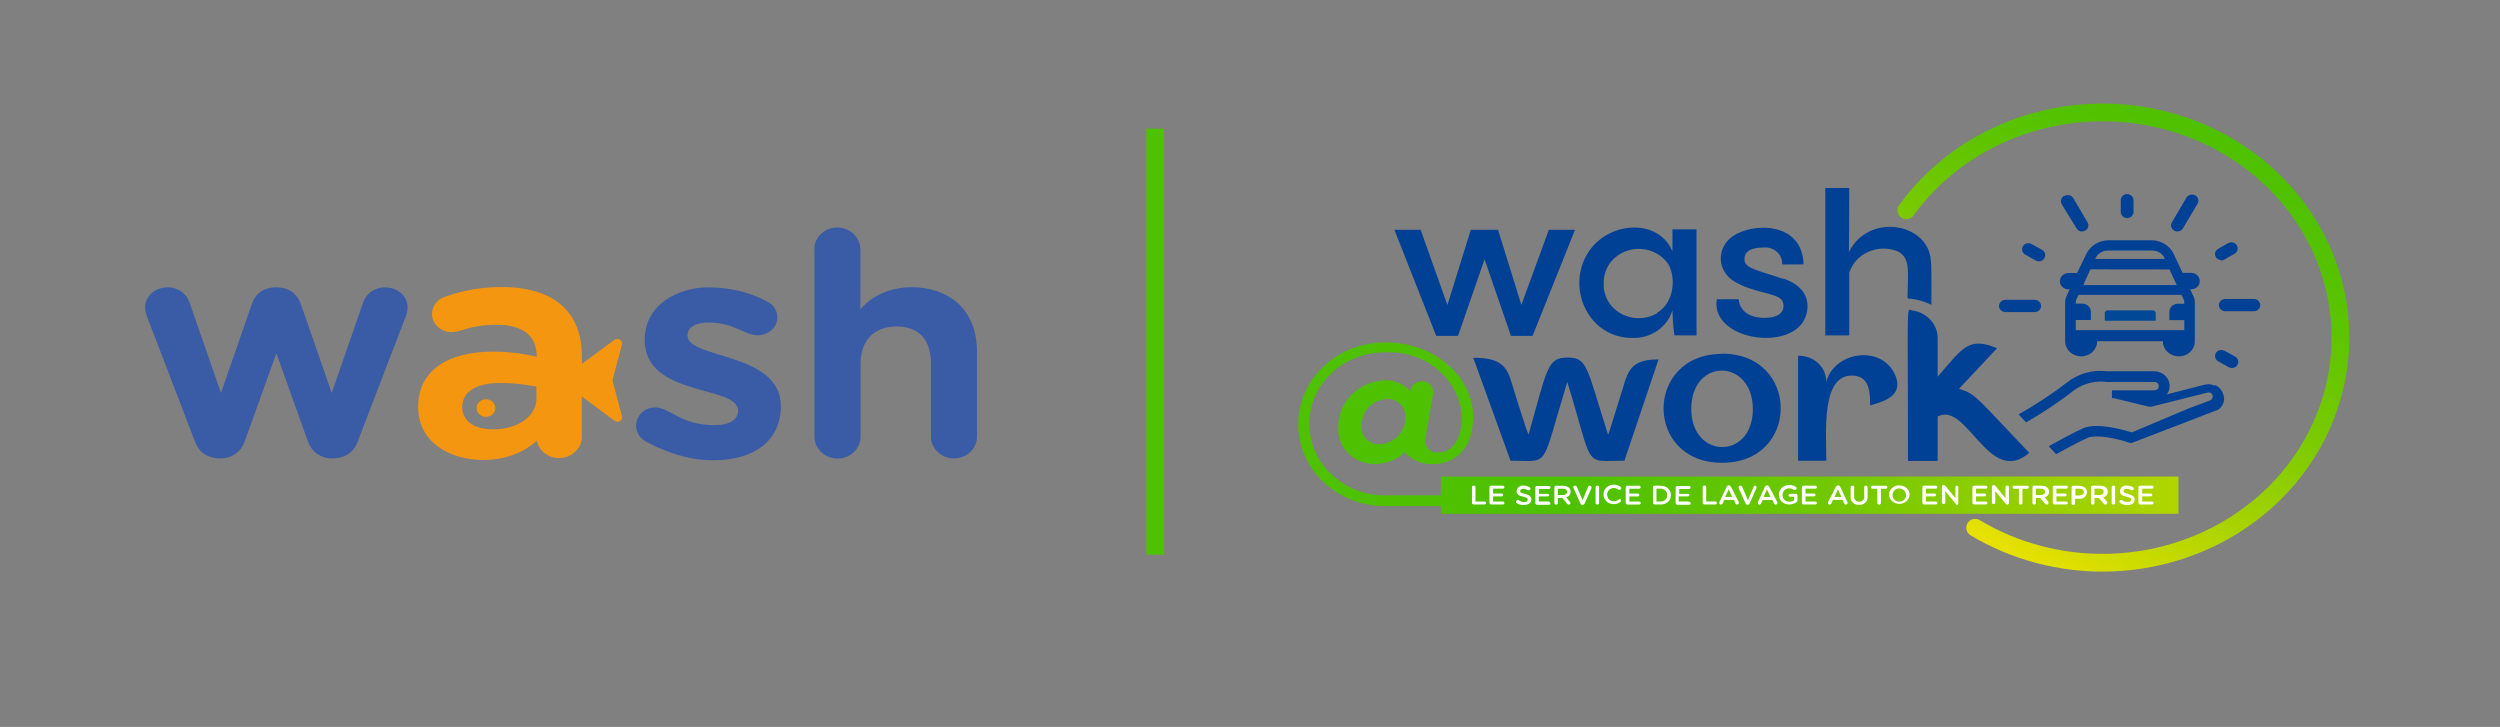 <svg width="141" height="41" viewBox="0 0 141 41" fill="none" xmlns="http://www.w3.org/2000/svg">
<rect x="0" y="0" width="141" height="41" fill="#808080" stroke="none"/>
<g clip-path="url(#clip0_825_3740)">
<path d="M30.264 22.428C30.264 23.463 29.233 24.214 27.811 24.214C26.532 24.214 26.069 23.58 26.069 22.975C26.069 21.91 27.172 21.598 28.213 21.598C29.254 21.598 30.254 21.803 30.254 21.803V22.418H30.264V22.428ZM32.811 24.634V22.36L34.666 23.736C34.666 23.736 34.77 23.785 34.821 23.785C34.873 23.785 34.924 23.785 34.965 23.746C35.058 23.687 35.099 23.59 35.079 23.482L34.543 21.452L35.079 19.421C35.099 19.323 35.058 19.216 34.965 19.157C34.873 19.099 34.759 19.108 34.666 19.157L32.821 20.524V20.124C32.821 16.502 29.677 16.189 28.326 16.189C27.151 16.189 26.182 16.355 25.099 16.736C24.677 16.883 24.367 17.244 24.367 17.703C24.367 18.269 24.852 18.728 25.45 18.728C26.089 18.728 26.45 18.318 28.027 18.318C29.058 18.318 30.264 18.63 30.275 20.124C30.275 20.124 29.172 19.831 27.821 19.831C25.295 19.831 23.584 20.866 23.584 22.945C23.584 25.025 25.481 25.942 27.244 25.942C28.44 25.942 29.481 25.572 30.275 24.859C30.388 25.415 30.914 25.835 31.532 25.835C32.244 25.835 32.821 25.288 32.821 24.615L32.811 24.634Z" fill="#F49610"/>
<path d="M27.409 23.511C27.699 23.511 27.934 23.288 27.934 23.014C27.934 22.738 27.699 22.516 27.409 22.516C27.118 22.516 26.883 22.738 26.883 23.014C26.883 23.288 27.118 23.511 27.409 23.511Z" fill="#F49610"/>
<path d="M15.586 19.927L17.379 24.925C17.575 25.472 18.08 25.853 18.709 25.853C19.524 25.853 19.957 25.472 20.163 24.935L22.895 17.818C22.946 17.691 22.988 17.457 22.988 17.349C22.988 16.685 22.41 16.207 21.709 16.207C21.091 16.207 20.647 16.588 20.483 17.056L18.709 22.162L16.977 17.174C16.792 16.617 16.349 16.207 15.586 16.207C14.823 16.207 14.379 16.607 14.194 17.174L12.462 22.162L10.689 17.056C10.534 16.588 10.081 16.207 9.462 16.207C8.751 16.207 8.184 16.685 8.184 17.349C8.184 17.457 8.225 17.691 8.276 17.818L11.008 24.935C11.214 25.472 11.648 25.853 12.462 25.853C13.091 25.853 13.606 25.462 13.792 24.925L15.586 19.927Z" fill="#3A5BA6"/>
<path d="M36.421 24.896C37.164 25.306 38.586 25.96 40.215 25.96C42.617 25.96 44.04 24.798 44.04 22.904C44.04 19.839 38.772 20.268 38.772 18.921C38.772 18.501 39.184 18.189 39.957 18.189C41.401 18.189 42.009 18.911 42.731 18.911C43.328 18.911 43.844 18.462 43.844 17.916C43.844 17.535 43.658 17.213 43.308 17.027C42.689 16.685 41.535 16.207 39.957 16.207C38.246 16.207 36.359 17.164 36.359 19.175C36.359 22.416 41.627 21.703 41.627 23.158C41.627 23.666 41.184 23.978 40.277 23.978C38.39 23.978 37.762 22.982 36.978 22.982C36.122 22.982 35.875 23.666 35.875 23.998C35.875 24.359 36.071 24.71 36.421 24.896Z" fill="#3A5BA6"/>
<path d="M45.926 14.06C45.926 13.377 46.513 12.83 47.225 12.83C47.936 12.83 48.524 13.387 48.524 14.06V17.458C48.524 17.458 49.421 16.198 51.421 16.198C53.421 16.198 55.101 17.37 55.101 19.83V24.623C55.101 25.307 54.524 25.854 53.802 25.854C53.08 25.854 52.503 25.297 52.503 24.623V20.465C52.503 19.273 51.915 18.414 50.575 18.414C49.235 18.414 48.534 19.273 48.534 20.504V24.633C48.534 25.317 47.946 25.863 47.235 25.863C46.524 25.863 45.936 25.307 45.936 24.633V14.06H45.926Z" fill="#3A5BA6"/>
</g>
<path d="M94.438 18.917H95.684V12.936H94.326V14.184C93.542 12.256 90.597 12.462 89.503 14.352C88.349 16.341 89.628 19.061 92.053 19.061C92.563 19.08 93.064 18.936 93.477 18.652C93.89 18.368 94.189 17.96 94.326 17.495C94.334 17.971 94.372 18.446 94.438 18.917ZM93.457 17.67C93.148 17.848 92.794 17.944 92.433 17.945C92.071 17.946 91.716 17.854 91.407 17.678C91.097 17.501 90.844 17.248 90.676 16.946C90.507 16.643 90.43 16.302 90.452 15.961C90.439 15.551 90.57 15.148 90.823 14.815C91.077 14.481 91.439 14.236 91.854 14.117C92.269 13.998 92.714 14.011 93.12 14.155C93.527 14.299 93.872 14.565 94.102 14.913C94.531 15.687 94.425 17.071 93.457 17.645V17.67ZM91.631 21.568C90.643 24.724 90.728 24.499 90.689 24.499C89.47 20.67 89.549 20.165 88.395 20.165C87.242 20.165 87.249 20.863 86.214 24.499C86.142 24.499 85.193 21.381 85.193 21.381C84.909 20.495 84.376 20.177 83.091 20.177L85.193 25.984C87.453 25.984 86.867 26.551 88.395 21.537C89.918 26.514 89.259 25.984 91.618 25.984L93.542 20.271C92.277 20.271 91.928 20.657 91.631 21.543V21.568ZM85.2 18.892C85.2 18.961 85.041 18.942 86.438 18.942L88.831 12.961H87.354L85.806 17.196L84.488 12.961H82.952L81.634 17.202L80.125 12.961H78.643L81.002 18.942H82.234L83.73 14.626L85.2 18.892ZM100.593 15.736C99.15 15.238 98.386 15.15 98.386 14.626C98.386 14.102 98.893 13.965 99.42 13.965C99.555 13.947 99.693 13.955 99.824 13.991C99.955 14.027 100.076 14.089 100.18 14.173C100.284 14.257 100.367 14.361 100.425 14.478C100.482 14.595 100.513 14.722 100.514 14.851C100.514 14.938 100.349 14.913 101.72 14.913C101.667 12.475 98.808 12.543 97.713 13.335C97.499 13.484 97.327 13.681 97.212 13.908C97.097 14.134 97.042 14.384 97.053 14.636C97.064 14.887 97.141 15.132 97.275 15.349C97.41 15.566 97.599 15.748 97.826 15.88C98.873 16.504 100.073 16.504 100.462 16.884C100.659 17.09 100.811 17.926 99.519 17.926C98.616 17.926 98.155 17.508 98.063 16.94C98.063 16.847 98.234 16.878 96.824 16.878C96.488 19.055 100.527 19.791 101.654 18.212C102.03 17.676 102.34 16.317 100.593 15.711V15.736ZM107.611 16.84C108.073 16.868 108.522 16.989 108.929 17.196C108.929 15.15 108.976 14.608 108.758 14.078C108.099 12.499 105.312 12.206 104.297 14.177C104.251 14.258 104.297 14.801 104.297 10.604H102.946V18.917H104.297V15.381C104.379 15.124 104.517 14.886 104.703 14.684C104.888 14.48 105.116 14.317 105.373 14.203C105.63 14.088 105.909 14.027 106.192 14.021C106.476 14.016 106.757 14.067 107.018 14.171C107.625 14.464 107.611 15.063 107.611 15.711C107.579 16.959 107.565 16.816 107.611 16.816V16.84ZM97.127 19.959C92.738 19.959 92.712 26.102 97.127 26.102C101.542 26.102 101.529 19.946 97.127 19.946V19.959ZM95.387 23.077C95.387 20.146 98.86 20.208 98.86 23.077C98.86 25.946 95.387 25.909 95.387 23.065V23.077ZM110.821 22.048C110.713 21.999 110.6 21.959 110.485 21.93C110.485 21.93 112.64 19.634 112.633 19.641C110.992 18.942 110.656 19.691 109.285 21.244C109.285 21.244 109.285 19.067 109.285 19.073C109.286 18.698 109.144 18.334 108.887 18.049C108.63 17.763 108.273 17.573 107.882 17.514C107.493 17.445 107.611 16.61 107.611 25.996H109.285V23.489C110.953 22.616 112.165 27.493 114.452 25.541C111.664 22.622 111.506 22.341 110.821 22.036V22.048ZM103.005 21.549C103.009 21.351 102.97 21.155 102.891 20.971C102.812 20.788 102.694 20.622 102.545 20.483C102.395 20.344 102.218 20.235 102.023 20.163C101.828 20.092 101.62 20.058 101.41 20.065V25.984H103.005C103.005 24.337 102.715 21.181 104.442 21.181C105.463 21.181 105.476 22.16 105.476 22.872C106.023 22.684 107.374 22.429 106.92 21.231C106.214 19.398 103.447 19.797 103.005 21.537V21.549Z" fill="#004196"/>
<path d="M81.266 26.875V27.936H78.314C77.741 27.962 77.169 27.878 76.631 27.69C76.093 27.502 75.6 27.212 75.183 26.84C74.766 26.467 74.433 26.019 74.203 25.522C73.973 25.024 73.852 24.488 73.846 23.945C73.84 23.403 73.95 22.864 74.169 22.363C74.388 21.861 74.712 21.407 75.121 21.026C75.531 20.646 76.017 20.347 76.55 20.149C77.084 19.951 77.655 19.856 78.228 19.871C79.291 19.835 80.328 20.193 81.116 20.868C81.905 21.544 82.385 22.484 82.453 23.489C82.453 24.736 81.925 25.516 81.135 25.516C81.04 25.528 80.945 25.521 80.854 25.496C80.763 25.47 80.679 25.426 80.608 25.367C80.536 25.308 80.479 25.235 80.441 25.153C80.402 25.071 80.382 24.982 80.383 24.892C80.391 24.747 80.409 24.604 80.436 24.462L80.825 22.241C80.843 22.149 80.841 22.053 80.817 21.962C80.793 21.87 80.748 21.785 80.686 21.711C80.626 21.646 80.552 21.594 80.469 21.557C80.387 21.521 80.297 21.501 80.205 21.499C80.04 21.498 79.881 21.556 79.759 21.661C79.637 21.767 79.561 21.911 79.546 22.067C79.367 21.861 79.139 21.698 78.882 21.59C78.625 21.482 78.345 21.432 78.064 21.443C77.349 21.485 76.68 21.788 76.198 22.289C75.716 22.789 75.459 23.448 75.48 24.125C75.465 24.39 75.507 24.656 75.605 24.906C75.703 25.155 75.854 25.383 76.049 25.575C76.243 25.766 76.478 25.918 76.737 26.021C76.996 26.123 77.275 26.174 77.556 26.171C77.869 26.171 78.179 26.112 78.468 25.997C78.756 25.883 79.018 25.715 79.237 25.503C79.431 25.732 79.681 25.912 79.966 26.029C80.251 26.145 80.562 26.194 80.871 26.171C81.892 26.171 83.085 25.472 83.085 23.501C83.085 21.231 80.864 19.316 78.228 19.316C77.574 19.299 76.922 19.408 76.312 19.635C75.703 19.862 75.148 20.202 74.68 20.637C74.213 21.071 73.843 21.59 73.592 22.163C73.341 22.736 73.215 23.35 73.221 23.97C73.227 24.59 73.364 25.203 73.626 25.771C73.887 26.34 74.267 26.852 74.742 27.279C75.217 27.706 75.779 28.037 76.392 28.254C77.006 28.471 77.66 28.568 78.314 28.541H81.266V28.977H122.868V26.875H81.266ZM77.853 25.06C77.71 25.069 77.567 25.048 77.433 25C77.3 24.951 77.179 24.875 77.079 24.778C76.98 24.681 76.903 24.564 76.856 24.436C76.809 24.308 76.791 24.172 76.805 24.038C76.779 23.657 76.913 23.282 77.177 22.994C77.441 22.706 77.814 22.527 78.215 22.497C78.357 22.493 78.497 22.517 78.629 22.568C78.76 22.619 78.878 22.694 78.977 22.79C79.075 22.887 79.151 23.001 79.201 23.127C79.25 23.252 79.271 23.386 79.263 23.52C79.28 23.898 79.144 24.269 78.881 24.555C78.619 24.842 78.251 25.022 77.853 25.06Z" fill="url(#paint0_linear_825_3740)"/>
<path d="M83.725 28.285H83.217V27.474C83.217 27.462 83.215 27.45 83.21 27.439C83.205 27.428 83.197 27.418 83.188 27.41C83.179 27.402 83.168 27.396 83.156 27.392C83.144 27.388 83.131 27.386 83.118 27.387C83.093 27.387 83.069 27.396 83.051 27.412C83.032 27.428 83.021 27.451 83.019 27.474V28.36C83.019 28.372 83.022 28.384 83.027 28.396C83.032 28.407 83.039 28.417 83.049 28.426C83.058 28.435 83.069 28.442 83.081 28.446C83.093 28.451 83.105 28.453 83.118 28.453H83.725C83.749 28.453 83.773 28.444 83.79 28.428C83.807 28.412 83.817 28.389 83.817 28.366C83.817 28.355 83.814 28.344 83.81 28.334C83.805 28.323 83.798 28.314 83.79 28.306C83.781 28.299 83.771 28.293 83.76 28.289C83.748 28.286 83.736 28.284 83.725 28.285Z" fill="white"/>
<path d="M84.77 28.285H84.21V27.998H84.692C84.714 27.998 84.736 27.989 84.752 27.974C84.768 27.959 84.777 27.938 84.777 27.917C84.777 27.906 84.775 27.895 84.771 27.886C84.766 27.876 84.76 27.867 84.752 27.859C84.744 27.852 84.735 27.846 84.724 27.842C84.714 27.838 84.703 27.836 84.692 27.836H84.21V27.561H84.764C84.776 27.561 84.787 27.559 84.798 27.555C84.809 27.55 84.819 27.544 84.827 27.535C84.835 27.527 84.841 27.517 84.845 27.507C84.849 27.496 84.85 27.485 84.85 27.474C84.85 27.452 84.841 27.432 84.825 27.417C84.808 27.401 84.787 27.393 84.764 27.393H84.105C84.092 27.392 84.078 27.394 84.066 27.398C84.054 27.402 84.042 27.409 84.033 27.418C84.023 27.427 84.016 27.438 84.012 27.45C84.007 27.461 84.005 27.474 84.006 27.486V28.36C84.006 28.384 84.016 28.408 84.035 28.426C84.054 28.443 84.079 28.453 84.105 28.453H84.764C84.787 28.453 84.808 28.445 84.825 28.429C84.841 28.414 84.85 28.393 84.85 28.372C84.85 28.361 84.849 28.35 84.845 28.339C84.841 28.328 84.835 28.319 84.827 28.311C84.819 28.302 84.809 28.296 84.798 28.291C84.787 28.287 84.776 28.285 84.764 28.285" fill="white"/>
<path d="M86.004 27.855C85.787 27.805 85.734 27.774 85.734 27.693C85.734 27.624 85.8 27.568 85.919 27.568C86.011 27.569 86.101 27.597 86.176 27.649H86.228C86.253 27.649 86.276 27.64 86.294 27.623C86.311 27.607 86.321 27.585 86.321 27.562C86.321 27.546 86.317 27.531 86.309 27.518C86.301 27.505 86.289 27.494 86.275 27.487C86.17 27.419 86.045 27.385 85.919 27.387C85.872 27.382 85.824 27.386 85.778 27.399C85.733 27.412 85.691 27.434 85.655 27.463C85.619 27.493 85.59 27.529 85.57 27.569C85.549 27.61 85.538 27.654 85.537 27.699C85.537 27.898 85.675 27.961 85.912 28.017C86.149 28.073 86.162 28.104 86.162 28.179C86.162 28.26 86.09 28.316 85.965 28.316C85.848 28.317 85.736 28.277 85.648 28.204H85.596C85.571 28.204 85.548 28.213 85.531 28.23C85.513 28.246 85.504 28.268 85.504 28.291C85.499 28.302 85.496 28.314 85.496 28.326C85.496 28.337 85.499 28.349 85.504 28.36C85.638 28.449 85.801 28.491 85.965 28.478C86.202 28.478 86.367 28.36 86.367 28.167C86.367 27.992 86.248 27.911 86.011 27.855" fill="white"/>
<path d="M87.356 28.284H86.79V27.997H87.284C87.296 27.997 87.307 27.996 87.319 27.992C87.33 27.989 87.34 27.983 87.349 27.975C87.357 27.968 87.364 27.958 87.369 27.948C87.374 27.938 87.376 27.927 87.376 27.916C87.371 27.896 87.359 27.879 87.342 27.868C87.325 27.856 87.305 27.851 87.284 27.853H86.803V27.579H87.356C87.381 27.579 87.404 27.57 87.421 27.553C87.439 27.537 87.448 27.515 87.448 27.491C87.448 27.48 87.446 27.469 87.441 27.459C87.437 27.449 87.43 27.439 87.421 27.432C87.412 27.424 87.402 27.418 87.391 27.415C87.38 27.411 87.368 27.41 87.356 27.41H86.697C86.684 27.41 86.67 27.411 86.657 27.416C86.645 27.42 86.633 27.427 86.623 27.436C86.613 27.444 86.605 27.455 86.6 27.467C86.594 27.478 86.592 27.491 86.592 27.504V28.377C86.594 28.402 86.605 28.426 86.625 28.444C86.644 28.461 86.67 28.471 86.697 28.471H87.356C87.379 28.471 87.401 28.462 87.417 28.447C87.433 28.432 87.442 28.411 87.442 28.39C87.443 28.378 87.441 28.367 87.437 28.357C87.433 28.346 87.427 28.336 87.419 28.328C87.411 28.32 87.401 28.313 87.391 28.309C87.38 28.305 87.368 28.302 87.356 28.302" fill="white"/>
<path d="M88.384 27.744C88.384 27.85 88.292 27.918 88.154 27.918H87.864V27.563H88.154C88.299 27.563 88.384 27.625 88.384 27.738V27.744ZM88.167 27.395H87.765C87.739 27.395 87.713 27.404 87.695 27.422C87.676 27.439 87.666 27.463 87.666 27.488V28.367C87.666 28.392 87.676 28.416 87.695 28.434C87.713 28.451 87.739 28.461 87.765 28.461C87.778 28.462 87.791 28.46 87.804 28.456C87.816 28.451 87.828 28.445 87.837 28.436C87.846 28.427 87.854 28.416 87.858 28.404C87.863 28.393 87.865 28.38 87.864 28.367V28.087H88.114L88.384 28.411C88.395 28.427 88.41 28.439 88.427 28.448C88.444 28.456 88.464 28.461 88.483 28.461C88.508 28.461 88.531 28.452 88.548 28.436C88.566 28.419 88.575 28.397 88.575 28.374C88.573 28.348 88.561 28.324 88.543 28.305L88.332 28.049C88.406 28.032 88.471 27.991 88.517 27.933C88.563 27.875 88.586 27.804 88.582 27.731C88.584 27.648 88.55 27.567 88.49 27.507C88.446 27.469 88.395 27.441 88.34 27.422C88.284 27.404 88.225 27.397 88.167 27.401" fill="white"/>
<path d="M89.672 27.387C89.652 27.386 89.631 27.391 89.614 27.401C89.596 27.411 89.582 27.426 89.573 27.443L89.257 28.216L88.934 27.449C88.925 27.43 88.91 27.414 88.891 27.403C88.873 27.392 88.851 27.386 88.829 27.387C88.812 27.386 88.795 27.389 88.78 27.396C88.766 27.404 88.753 27.415 88.744 27.428C88.736 27.442 88.731 27.457 88.731 27.473C88.73 27.489 88.734 27.504 88.743 27.518L89.132 28.391C89.138 28.417 89.154 28.441 89.177 28.457C89.2 28.473 89.228 28.48 89.257 28.478C89.282 28.481 89.307 28.474 89.328 28.46C89.348 28.447 89.363 28.427 89.369 28.404L89.764 27.524C89.768 27.512 89.768 27.499 89.764 27.487C89.763 27.463 89.751 27.441 89.733 27.424C89.715 27.408 89.691 27.399 89.665 27.399" fill="white"/>
<path d="M90.089 27.387C90.064 27.387 90.04 27.396 90.021 27.412C90.003 27.428 89.992 27.45 89.99 27.474V28.366C89.99 28.391 90.001 28.415 90.019 28.432C90.038 28.45 90.063 28.459 90.089 28.459C90.115 28.459 90.14 28.45 90.159 28.432C90.177 28.415 90.188 28.391 90.188 28.366V27.474C90.186 27.45 90.175 27.428 90.157 27.412C90.138 27.396 90.114 27.387 90.089 27.387Z" fill="white"/>
<path d="M91.354 28.172C91.335 28.165 91.314 28.165 91.294 28.172C91.216 28.238 91.115 28.273 91.011 28.272C90.961 28.27 90.911 28.259 90.866 28.239C90.82 28.22 90.779 28.192 90.745 28.157C90.71 28.122 90.683 28.081 90.666 28.037C90.648 27.992 90.64 27.945 90.642 27.897C90.64 27.85 90.648 27.803 90.666 27.758C90.683 27.713 90.71 27.673 90.745 27.638C90.779 27.603 90.82 27.575 90.866 27.555C90.911 27.536 90.961 27.525 91.011 27.523C91.111 27.523 91.208 27.559 91.281 27.623C91.301 27.628 91.321 27.628 91.341 27.623C91.367 27.623 91.392 27.613 91.41 27.596C91.429 27.578 91.439 27.554 91.439 27.529C91.439 27.515 91.435 27.501 91.428 27.488C91.421 27.475 91.412 27.464 91.4 27.455C91.291 27.375 91.156 27.333 91.018 27.336C90.941 27.334 90.865 27.347 90.793 27.374C90.722 27.401 90.658 27.442 90.603 27.493C90.549 27.544 90.507 27.606 90.478 27.673C90.45 27.74 90.436 27.812 90.438 27.885C90.436 27.956 90.449 28.027 90.477 28.094C90.505 28.161 90.546 28.221 90.599 28.272C90.652 28.323 90.715 28.364 90.784 28.392C90.854 28.42 90.929 28.434 91.004 28.434C91.155 28.439 91.302 28.387 91.413 28.29C91.418 28.28 91.421 28.268 91.421 28.256C91.421 28.244 91.418 28.233 91.413 28.222C91.413 28.199 91.403 28.176 91.386 28.16C91.369 28.144 91.345 28.134 91.321 28.134" fill="white"/>
<path d="M92.427 28.286H91.894V28H92.375C92.397 28 92.419 27.991 92.435 27.976C92.451 27.961 92.46 27.94 92.46 27.918C92.46 27.908 92.458 27.897 92.454 27.887C92.45 27.878 92.443 27.869 92.435 27.861C92.427 27.854 92.418 27.848 92.408 27.843C92.397 27.839 92.386 27.837 92.375 27.837H91.894V27.563H92.447C92.459 27.563 92.471 27.561 92.482 27.556C92.493 27.552 92.502 27.545 92.51 27.537C92.518 27.529 92.525 27.519 92.528 27.509C92.532 27.498 92.534 27.487 92.533 27.476C92.533 27.454 92.524 27.433 92.508 27.418C92.492 27.403 92.47 27.395 92.447 27.395H91.788C91.762 27.395 91.737 27.404 91.718 27.422C91.7 27.439 91.689 27.463 91.689 27.488V28.361C91.689 28.386 91.7 28.41 91.718 28.427C91.737 28.445 91.762 28.455 91.788 28.455H92.447C92.471 28.455 92.493 28.447 92.51 28.431C92.527 28.416 92.538 28.396 92.54 28.374C92.54 28.351 92.53 28.328 92.513 28.312C92.495 28.296 92.472 28.286 92.447 28.286" fill="white"/>
<path d="M94.031 27.923C94.034 27.972 94.026 28.02 94.007 28.066C93.989 28.112 93.96 28.153 93.923 28.187C93.886 28.221 93.842 28.248 93.794 28.265C93.745 28.282 93.693 28.288 93.642 28.285H93.424V27.561H93.642C93.693 27.559 93.744 27.566 93.792 27.583C93.84 27.6 93.884 27.627 93.921 27.661C93.957 27.695 93.986 27.736 94.005 27.781C94.024 27.826 94.033 27.874 94.031 27.923ZM93.642 27.393H93.326C93.312 27.392 93.299 27.394 93.287 27.398C93.274 27.402 93.263 27.409 93.254 27.418C93.244 27.427 93.237 27.438 93.232 27.45C93.228 27.461 93.226 27.474 93.227 27.486V28.36C93.227 28.384 93.237 28.408 93.256 28.426C93.274 28.443 93.299 28.453 93.326 28.453H93.642C93.719 28.458 93.796 28.448 93.868 28.424C93.941 28.4 94.008 28.361 94.064 28.312C94.12 28.262 94.165 28.202 94.196 28.135C94.226 28.068 94.242 27.996 94.242 27.923C94.242 27.85 94.226 27.778 94.196 27.712C94.165 27.645 94.12 27.585 94.064 27.536C94.007 27.487 93.941 27.449 93.868 27.426C93.795 27.402 93.718 27.393 93.642 27.399" fill="white"/>
<path d="M95.237 28.283H94.677V27.996H95.191C95.203 27.997 95.215 27.996 95.226 27.992C95.237 27.988 95.247 27.983 95.256 27.975C95.265 27.967 95.272 27.958 95.276 27.948C95.281 27.938 95.284 27.927 95.284 27.915C95.278 27.897 95.265 27.881 95.249 27.869C95.232 27.858 95.212 27.852 95.191 27.853H94.71V27.579H95.264C95.275 27.579 95.287 27.576 95.298 27.572C95.309 27.567 95.319 27.561 95.327 27.553C95.335 27.544 95.341 27.535 95.345 27.524C95.349 27.514 95.35 27.502 95.349 27.491C95.349 27.481 95.347 27.47 95.343 27.46C95.338 27.45 95.332 27.441 95.324 27.434C95.316 27.426 95.307 27.42 95.296 27.416C95.286 27.412 95.275 27.41 95.264 27.41H94.605C94.579 27.41 94.553 27.42 94.535 27.438C94.516 27.455 94.506 27.479 94.506 27.504V28.377C94.506 28.402 94.516 28.425 94.535 28.443C94.553 28.461 94.579 28.47 94.605 28.47H95.264C95.275 28.471 95.287 28.47 95.299 28.466C95.31 28.462 95.32 28.457 95.329 28.449C95.337 28.441 95.344 28.432 95.349 28.422C95.354 28.412 95.356 28.401 95.356 28.389C95.356 28.366 95.346 28.344 95.329 28.328C95.312 28.311 95.288 28.302 95.264 28.302" fill="white"/>
<path d="M96.738 28.283H96.231V27.473C96.231 27.448 96.221 27.424 96.202 27.406C96.183 27.389 96.158 27.379 96.132 27.379C96.106 27.379 96.081 27.389 96.062 27.406C96.044 27.424 96.033 27.448 96.033 27.473V28.358C96.033 28.383 96.044 28.407 96.062 28.424C96.081 28.442 96.106 28.452 96.132 28.452H96.738C96.763 28.452 96.786 28.442 96.803 28.426C96.821 28.41 96.831 28.387 96.831 28.364C96.831 28.353 96.828 28.342 96.823 28.332C96.819 28.322 96.812 28.312 96.803 28.305C96.794 28.297 96.784 28.291 96.773 28.288C96.762 28.284 96.75 28.282 96.738 28.283Z" fill="white"/>
<path d="M97.3 28.028L97.498 27.604L97.695 28.028H97.3ZM97.623 27.448C97.613 27.425 97.597 27.406 97.576 27.393C97.555 27.38 97.53 27.373 97.504 27.373C97.479 27.373 97.454 27.381 97.433 27.394C97.412 27.407 97.396 27.426 97.385 27.448L96.97 28.327C96.968 28.342 96.968 28.357 96.97 28.371C96.97 28.394 96.98 28.416 96.997 28.433C97.015 28.449 97.038 28.458 97.063 28.458C97.082 28.459 97.101 28.453 97.118 28.443C97.134 28.433 97.147 28.419 97.155 28.402L97.247 28.196H97.794L97.88 28.396C97.888 28.415 97.901 28.43 97.919 28.442C97.937 28.453 97.957 28.459 97.979 28.458C98.003 28.458 98.027 28.449 98.044 28.433C98.061 28.416 98.071 28.394 98.071 28.371C98.076 28.357 98.076 28.341 98.071 28.327L97.623 27.448Z" fill="white"/>
<path d="M99.005 27.387C98.985 27.387 98.966 27.392 98.95 27.402C98.933 27.412 98.92 27.426 98.912 27.443L98.583 28.216L98.26 27.449C98.252 27.431 98.238 27.415 98.221 27.404C98.203 27.393 98.182 27.387 98.161 27.387C98.148 27.386 98.135 27.388 98.123 27.392C98.11 27.396 98.099 27.402 98.089 27.41C98.079 27.418 98.071 27.428 98.066 27.439C98.06 27.45 98.056 27.462 98.056 27.474C98.052 27.489 98.052 27.504 98.056 27.518L98.451 28.391C98.457 28.414 98.472 28.434 98.493 28.448C98.513 28.462 98.538 28.468 98.563 28.466C98.589 28.468 98.615 28.462 98.637 28.449C98.658 28.435 98.674 28.415 98.682 28.391L99.07 27.512C99.074 27.499 99.074 27.486 99.07 27.474C99.069 27.451 99.058 27.428 99.039 27.412C99.021 27.396 98.997 27.387 98.972 27.387" fill="white"/>
<path d="M99.459 28.028L99.656 27.604L99.854 28.028H99.459ZM99.782 27.448C99.772 27.425 99.756 27.406 99.735 27.393C99.713 27.38 99.689 27.373 99.663 27.373C99.638 27.373 99.613 27.38 99.591 27.393C99.57 27.406 99.554 27.425 99.544 27.448L99.142 28.327C99.137 28.341 99.137 28.357 99.142 28.371C99.142 28.394 99.152 28.416 99.169 28.433C99.187 28.449 99.21 28.458 99.235 28.458C99.254 28.459 99.272 28.454 99.288 28.444C99.303 28.434 99.315 28.419 99.32 28.402L99.419 28.196H99.96L100.052 28.396C100.06 28.415 100.073 28.43 100.091 28.442C100.109 28.453 100.129 28.459 100.151 28.458C100.175 28.458 100.199 28.449 100.216 28.433C100.233 28.416 100.243 28.394 100.243 28.371C100.248 28.357 100.248 28.341 100.243 28.327L99.782 27.448Z" fill="white"/>
<path d="M101.279 27.853H100.963C100.94 27.853 100.919 27.862 100.902 27.877C100.886 27.892 100.877 27.913 100.877 27.934C100.877 27.956 100.886 27.977 100.902 27.992C100.919 28.007 100.94 28.015 100.963 28.015H101.187V28.215C101.108 28.269 101.014 28.297 100.917 28.296C100.865 28.297 100.813 28.288 100.765 28.269C100.717 28.25 100.673 28.221 100.637 28.186C100.601 28.15 100.574 28.107 100.556 28.061C100.538 28.014 100.531 27.965 100.535 27.916C100.531 27.821 100.567 27.728 100.635 27.658C100.703 27.588 100.797 27.546 100.897 27.541C100.995 27.538 101.092 27.569 101.167 27.629C101.189 27.632 101.211 27.632 101.233 27.629C101.259 27.629 101.285 27.619 101.303 27.601C101.322 27.584 101.332 27.56 101.332 27.535C101.331 27.52 101.327 27.505 101.319 27.492C101.311 27.479 101.299 27.468 101.286 27.46C101.175 27.385 101.04 27.347 100.904 27.354C100.828 27.354 100.752 27.367 100.682 27.395C100.611 27.422 100.547 27.462 100.494 27.514C100.44 27.565 100.398 27.626 100.37 27.693C100.342 27.76 100.329 27.831 100.33 27.903C100.328 27.976 100.341 28.049 100.369 28.116C100.397 28.184 100.44 28.246 100.494 28.297C100.549 28.349 100.614 28.389 100.685 28.416C100.757 28.442 100.833 28.455 100.91 28.452C101.052 28.454 101.191 28.412 101.306 28.334C101.329 28.323 101.348 28.306 101.361 28.285C101.374 28.264 101.38 28.239 101.378 28.215V27.934C101.378 27.91 101.368 27.886 101.349 27.868C101.331 27.851 101.306 27.841 101.279 27.841" fill="white"/>
<path d="M102.392 28.285H101.831V27.998H102.313C102.335 27.998 102.357 27.989 102.373 27.974C102.389 27.959 102.398 27.938 102.398 27.917C102.398 27.906 102.396 27.895 102.392 27.886C102.387 27.876 102.381 27.867 102.373 27.859C102.365 27.852 102.356 27.846 102.345 27.842C102.335 27.838 102.324 27.836 102.313 27.836H101.831V27.561H102.385C102.397 27.561 102.409 27.559 102.419 27.555C102.43 27.55 102.44 27.544 102.448 27.535C102.456 27.527 102.462 27.517 102.466 27.507C102.47 27.496 102.472 27.485 102.471 27.474C102.471 27.452 102.462 27.432 102.446 27.417C102.43 27.401 102.408 27.393 102.385 27.393H101.726C101.713 27.392 101.7 27.394 101.687 27.398C101.675 27.402 101.663 27.409 101.654 27.418C101.645 27.427 101.637 27.438 101.633 27.45C101.628 27.461 101.626 27.474 101.627 27.486V28.36C101.627 28.384 101.638 28.408 101.656 28.426C101.675 28.443 101.7 28.453 101.726 28.453H102.385C102.408 28.453 102.43 28.445 102.446 28.429C102.462 28.414 102.471 28.393 102.471 28.372C102.472 28.361 102.47 28.35 102.466 28.339C102.462 28.328 102.456 28.319 102.448 28.311C102.44 28.302 102.43 28.296 102.419 28.291C102.409 28.287 102.397 28.285 102.385 28.285" fill="white"/>
<path d="M103.462 28.028L103.659 27.604L103.857 28.028H103.462ZM103.785 27.448C103.774 27.426 103.757 27.408 103.736 27.395C103.715 27.382 103.691 27.374 103.666 27.373C103.641 27.374 103.617 27.382 103.596 27.395C103.575 27.408 103.558 27.426 103.547 27.448L103.099 28.327C103.097 28.342 103.097 28.357 103.099 28.371C103.099 28.394 103.109 28.416 103.126 28.433C103.144 28.449 103.167 28.458 103.192 28.458C103.211 28.459 103.231 28.455 103.247 28.445C103.264 28.434 103.277 28.42 103.284 28.402L103.376 28.196H103.923L104.015 28.396C104.021 28.415 104.033 28.431 104.05 28.442C104.067 28.453 104.087 28.459 104.108 28.458C104.132 28.458 104.155 28.449 104.173 28.433C104.19 28.416 104.2 28.394 104.2 28.371C104.202 28.357 104.202 28.342 104.2 28.327L103.785 27.448Z" fill="white"/>
<path d="M105.24 27.387C105.227 27.386 105.214 27.388 105.202 27.392C105.19 27.396 105.179 27.402 105.17 27.41C105.161 27.418 105.153 27.428 105.148 27.439C105.143 27.45 105.141 27.462 105.141 27.474V28.004C105.147 28.042 105.144 28.081 105.132 28.117C105.12 28.153 105.1 28.187 105.073 28.215C105.046 28.243 105.012 28.265 104.975 28.279C104.938 28.294 104.898 28.3 104.857 28.297C104.68 28.297 104.574 28.192 104.574 27.998V27.474C104.572 27.451 104.561 27.428 104.543 27.412C104.525 27.396 104.5 27.387 104.475 27.387C104.463 27.386 104.45 27.388 104.438 27.392C104.426 27.396 104.415 27.402 104.406 27.41C104.396 27.418 104.389 27.428 104.384 27.439C104.379 27.45 104.376 27.462 104.376 27.474V28.004C104.368 28.066 104.375 28.129 104.396 28.188C104.416 28.247 104.451 28.3 104.496 28.345C104.542 28.39 104.597 28.424 104.658 28.447C104.72 28.468 104.785 28.477 104.851 28.472C104.918 28.477 104.985 28.468 105.048 28.446C105.11 28.423 105.167 28.387 105.213 28.341C105.259 28.295 105.294 28.24 105.315 28.179C105.335 28.119 105.341 28.055 105.332 27.992V27.474C105.332 27.451 105.322 27.429 105.305 27.413C105.288 27.396 105.264 27.387 105.24 27.387Z" fill="white"/>
<path d="M106.354 27.395H105.61C105.585 27.395 105.562 27.404 105.545 27.42C105.527 27.436 105.518 27.459 105.518 27.482C105.518 27.493 105.52 27.504 105.525 27.514C105.529 27.525 105.536 27.534 105.545 27.541C105.554 27.549 105.564 27.555 105.575 27.559C105.586 27.562 105.598 27.564 105.61 27.563H105.88V28.367C105.88 28.38 105.883 28.393 105.888 28.405C105.894 28.417 105.901 28.427 105.911 28.436C105.921 28.445 105.933 28.451 105.946 28.456C105.958 28.46 105.972 28.462 105.985 28.461C106.012 28.461 106.037 28.451 106.055 28.434C106.074 28.416 106.084 28.392 106.084 28.367V27.563H106.354C106.366 27.564 106.378 27.562 106.389 27.559C106.4 27.555 106.411 27.549 106.419 27.541C106.428 27.534 106.435 27.525 106.44 27.514C106.444 27.504 106.447 27.493 106.447 27.482C106.447 27.459 106.437 27.436 106.42 27.42C106.402 27.404 106.379 27.395 106.354 27.395Z" fill="white"/>
<path d="M107.499 27.922C107.502 27.971 107.494 28.019 107.477 28.064C107.459 28.109 107.432 28.151 107.397 28.186C107.361 28.221 107.319 28.249 107.272 28.268C107.225 28.287 107.175 28.297 107.124 28.296C107.072 28.297 107.022 28.287 106.974 28.268C106.927 28.249 106.884 28.221 106.849 28.186C106.813 28.151 106.785 28.11 106.767 28.064C106.748 28.019 106.74 27.971 106.742 27.922C106.739 27.874 106.747 27.826 106.764 27.78C106.782 27.735 106.809 27.694 106.844 27.659C106.879 27.624 106.922 27.596 106.969 27.577C107.016 27.558 107.066 27.548 107.117 27.548C107.169 27.549 107.22 27.559 107.267 27.579C107.314 27.599 107.357 27.627 107.393 27.662C107.428 27.698 107.456 27.74 107.474 27.785C107.493 27.831 107.501 27.88 107.499 27.928V27.922ZM107.124 27.373C107.047 27.371 106.97 27.383 106.898 27.41C106.826 27.436 106.76 27.477 106.705 27.528C106.65 27.579 106.607 27.641 106.578 27.709C106.549 27.776 106.535 27.849 106.537 27.922C106.553 28.058 106.621 28.185 106.728 28.276C106.836 28.368 106.976 28.419 107.12 28.419C107.265 28.419 107.405 28.368 107.513 28.276C107.62 28.185 107.688 28.058 107.704 27.922C107.706 27.85 107.692 27.778 107.663 27.711C107.635 27.644 107.592 27.583 107.538 27.532C107.483 27.482 107.418 27.442 107.347 27.416C107.276 27.389 107.2 27.377 107.124 27.38" fill="white"/>
<path d="M109.187 28.285H108.626V27.998H109.107C109.13 27.998 109.152 27.989 109.168 27.974C109.184 27.959 109.193 27.938 109.193 27.917C109.193 27.895 109.184 27.875 109.168 27.859C109.152 27.844 109.13 27.836 109.107 27.836H108.626V27.561H109.18C109.192 27.561 109.203 27.559 109.214 27.555C109.225 27.55 109.235 27.544 109.243 27.535C109.251 27.527 109.257 27.517 109.261 27.507C109.265 27.496 109.267 27.485 109.266 27.474C109.266 27.452 109.257 27.432 109.241 27.417C109.224 27.401 109.203 27.393 109.18 27.393H108.521C108.508 27.392 108.494 27.394 108.482 27.398C108.47 27.402 108.458 27.409 108.449 27.418C108.44 27.427 108.432 27.438 108.428 27.45C108.423 27.461 108.421 27.474 108.422 27.486V28.36C108.422 28.384 108.433 28.408 108.451 28.426C108.47 28.443 108.495 28.453 108.521 28.453H109.18C109.203 28.453 109.224 28.445 109.241 28.429C109.257 28.414 109.266 28.393 109.266 28.372C109.267 28.361 109.265 28.35 109.261 28.339C109.257 28.328 109.251 28.319 109.243 28.311C109.235 28.302 109.225 28.296 109.214 28.291C109.203 28.287 109.192 28.285 109.18 28.285" fill="white"/>
<path d="M110.38 27.387C110.356 27.387 110.332 27.396 110.315 27.412C110.298 27.429 110.288 27.451 110.288 27.474V28.098L109.728 27.412C109.717 27.395 109.701 27.381 109.683 27.371C109.664 27.361 109.643 27.356 109.622 27.355C109.596 27.355 109.571 27.365 109.552 27.383C109.534 27.4 109.523 27.424 109.523 27.449V28.341C109.523 28.353 109.526 28.365 109.531 28.376C109.536 28.387 109.543 28.397 109.553 28.405C109.562 28.413 109.573 28.419 109.585 28.423C109.597 28.427 109.61 28.429 109.622 28.428C109.647 28.428 109.67 28.419 109.688 28.403C109.705 28.386 109.715 28.364 109.715 28.341V27.698L110.294 28.403C110.301 28.434 110.32 28.461 110.347 28.478C110.373 28.478 110.399 28.468 110.417 28.451C110.436 28.433 110.446 28.409 110.446 28.385V27.474C110.444 27.45 110.433 27.428 110.415 27.412C110.396 27.396 110.372 27.387 110.347 27.387" fill="white"/>
<path d="M112.009 28.285H111.449V27.998H111.93C111.952 27.998 111.974 27.989 111.99 27.974C112.006 27.959 112.015 27.938 112.015 27.917C112.015 27.906 112.013 27.895 112.009 27.886C112.005 27.876 111.998 27.867 111.99 27.859C111.982 27.852 111.973 27.846 111.963 27.842C111.952 27.838 111.941 27.836 111.93 27.836H111.449V27.561H112.002C112.014 27.561 112.026 27.559 112.037 27.555C112.047 27.55 112.057 27.544 112.065 27.535C112.073 27.527 112.079 27.517 112.083 27.507C112.087 27.496 112.089 27.485 112.088 27.474C112.088 27.452 112.079 27.432 112.063 27.417C112.047 27.401 112.025 27.393 112.002 27.393H111.343C111.33 27.392 111.317 27.394 111.304 27.398C111.292 27.402 111.281 27.409 111.271 27.418C111.262 27.427 111.255 27.438 111.25 27.45C111.245 27.461 111.243 27.474 111.244 27.486V28.36C111.244 28.384 111.255 28.408 111.273 28.426C111.292 28.443 111.317 28.453 111.343 28.453H112.002C112.025 28.453 112.047 28.445 112.063 28.429C112.079 28.414 112.088 28.393 112.088 28.372C112.089 28.361 112.087 28.35 112.083 28.339C112.079 28.328 112.073 28.319 112.065 28.311C112.057 28.302 112.047 28.296 112.037 28.291C112.026 28.287 112.014 28.285 112.002 28.285" fill="white"/>
<path d="M113.2 27.387C113.176 27.387 113.152 27.396 113.135 27.412C113.118 27.429 113.108 27.451 113.108 27.474V28.098L112.548 27.412C112.537 27.395 112.521 27.381 112.503 27.371C112.485 27.361 112.464 27.356 112.443 27.355C112.416 27.355 112.391 27.365 112.373 27.383C112.354 27.4 112.344 27.424 112.344 27.449V28.341C112.344 28.353 112.346 28.365 112.351 28.376C112.356 28.387 112.364 28.397 112.373 28.405C112.382 28.413 112.393 28.419 112.405 28.423C112.417 28.427 112.43 28.429 112.443 28.428C112.467 28.428 112.491 28.419 112.508 28.403C112.525 28.386 112.535 28.364 112.535 28.341V27.698L113.115 28.403C113.125 28.419 113.14 28.433 113.157 28.443C113.174 28.453 113.194 28.458 113.214 28.459C113.239 28.458 113.262 28.447 113.279 28.43C113.296 28.413 113.306 28.39 113.306 28.366V27.474C113.306 27.462 113.303 27.45 113.298 27.439C113.293 27.428 113.286 27.418 113.277 27.41C113.267 27.402 113.256 27.395 113.244 27.391C113.232 27.387 113.22 27.386 113.207 27.387" fill="white"/>
<path d="M114.334 27.395H113.59C113.578 27.395 113.566 27.397 113.555 27.401C113.545 27.406 113.535 27.412 113.527 27.42C113.519 27.429 113.513 27.438 113.509 27.449C113.505 27.459 113.503 27.471 113.504 27.482C113.504 27.503 113.513 27.524 113.529 27.539C113.545 27.554 113.567 27.563 113.59 27.563H113.867V28.367C113.867 28.392 113.877 28.416 113.896 28.434C113.914 28.451 113.939 28.461 113.965 28.461C113.992 28.461 114.017 28.451 114.035 28.434C114.054 28.416 114.064 28.392 114.064 28.367V27.563H114.334C114.346 27.564 114.358 27.562 114.369 27.559C114.38 27.555 114.391 27.549 114.399 27.541C114.408 27.534 114.415 27.525 114.42 27.514C114.424 27.504 114.427 27.493 114.427 27.482C114.427 27.459 114.417 27.436 114.4 27.42C114.382 27.404 114.359 27.395 114.334 27.395Z" fill="white"/>
<path d="M115.341 27.742C115.341 27.848 115.255 27.917 115.11 27.917H114.82V27.561H115.11C115.255 27.561 115.341 27.624 115.341 27.736V27.742ZM115.123 27.393H114.728C114.715 27.392 114.701 27.394 114.689 27.398C114.677 27.402 114.665 27.409 114.656 27.418C114.647 27.427 114.639 27.438 114.635 27.45C114.63 27.461 114.628 27.474 114.629 27.486V28.366C114.628 28.378 114.63 28.391 114.635 28.403C114.639 28.414 114.647 28.425 114.656 28.434C114.665 28.443 114.677 28.45 114.689 28.454C114.701 28.459 114.715 28.46 114.728 28.459C114.741 28.459 114.753 28.457 114.765 28.452C114.777 28.447 114.787 28.44 114.796 28.432C114.804 28.423 114.811 28.412 114.815 28.401C114.819 28.39 114.821 28.378 114.82 28.366V28.085H115.071L115.341 28.409C115.352 28.425 115.366 28.437 115.384 28.446C115.401 28.455 115.42 28.459 115.44 28.459C115.464 28.459 115.488 28.45 115.505 28.434C115.522 28.417 115.532 28.395 115.532 28.372C115.537 28.349 115.537 28.326 115.532 28.303L115.314 28.048C115.389 28.031 115.456 27.99 115.503 27.932C115.549 27.874 115.574 27.802 115.572 27.73C115.571 27.645 115.536 27.565 115.473 27.505C115.429 27.467 115.378 27.439 115.323 27.42C115.267 27.402 115.208 27.395 115.15 27.399" fill="white"/>
<path d="M116.548 28.285H115.982V27.998H116.463C116.474 27.999 116.486 27.997 116.497 27.994C116.509 27.99 116.519 27.984 116.528 27.976C116.536 27.969 116.543 27.959 116.548 27.949C116.553 27.939 116.555 27.928 116.555 27.917C116.555 27.905 116.553 27.894 116.548 27.884C116.543 27.874 116.536 27.865 116.528 27.857C116.519 27.849 116.509 27.844 116.497 27.84C116.486 27.836 116.474 27.835 116.463 27.836H115.982V27.561H116.535C116.56 27.561 116.583 27.552 116.6 27.536C116.618 27.519 116.627 27.497 116.627 27.474C116.627 27.463 116.625 27.452 116.62 27.441C116.616 27.431 116.609 27.422 116.6 27.414C116.591 27.407 116.581 27.401 116.57 27.397C116.559 27.393 116.547 27.392 116.535 27.393H115.876C115.85 27.393 115.825 27.403 115.806 27.42C115.788 27.438 115.777 27.462 115.777 27.486V28.36C115.777 28.384 115.788 28.408 115.806 28.426C115.825 28.443 115.85 28.453 115.876 28.453H116.535C116.558 28.453 116.58 28.445 116.596 28.429C116.612 28.414 116.621 28.393 116.621 28.372C116.622 28.361 116.62 28.35 116.616 28.339C116.612 28.328 116.606 28.319 116.598 28.311C116.59 28.302 116.58 28.296 116.57 28.291C116.559 28.287 116.547 28.285 116.535 28.285" fill="white"/>
<path d="M117.528 27.756C117.528 27.869 117.436 27.943 117.284 27.943H117.053V27.563H117.284C117.429 27.563 117.528 27.625 117.528 27.75V27.756ZM117.297 27.395H116.935C116.909 27.395 116.883 27.404 116.865 27.422C116.846 27.439 116.836 27.463 116.836 27.488V28.367C116.833 28.381 116.833 28.395 116.837 28.409C116.841 28.423 116.847 28.435 116.857 28.446C116.866 28.457 116.878 28.465 116.892 28.471C116.905 28.477 116.92 28.48 116.935 28.48C116.948 28.481 116.961 28.479 116.974 28.474C116.986 28.47 116.998 28.463 117.007 28.454C117.016 28.445 117.024 28.435 117.028 28.423C117.033 28.411 117.035 28.399 117.034 28.386V28.131H117.258C117.313 28.137 117.369 28.134 117.422 28.119C117.475 28.104 117.525 28.078 117.567 28.044C117.609 28.01 117.644 27.968 117.668 27.921C117.691 27.873 117.704 27.821 117.706 27.769C117.706 27.718 117.695 27.667 117.673 27.62C117.651 27.573 117.619 27.532 117.578 27.498C117.537 27.464 117.489 27.439 117.437 27.424C117.386 27.41 117.331 27.406 117.278 27.413" fill="white"/>
<path d="M118.644 27.742C118.644 27.848 118.558 27.917 118.413 27.917H118.13V27.561H118.413C118.558 27.561 118.644 27.624 118.644 27.736V27.742ZM118.433 27.393H118.031C118.018 27.392 118.004 27.394 117.992 27.398C117.979 27.402 117.968 27.409 117.959 27.418C117.949 27.427 117.942 27.438 117.937 27.45C117.933 27.461 117.931 27.474 117.932 27.486V28.366C117.931 28.378 117.933 28.391 117.937 28.403C117.942 28.414 117.949 28.425 117.959 28.434C117.968 28.443 117.979 28.45 117.992 28.454C118.004 28.459 118.018 28.46 118.031 28.459C118.057 28.459 118.082 28.45 118.101 28.432C118.119 28.414 118.13 28.391 118.13 28.366V28.085H118.373L118.65 28.409C118.66 28.425 118.673 28.437 118.689 28.446C118.705 28.455 118.724 28.459 118.742 28.459C118.755 28.46 118.768 28.459 118.78 28.455C118.792 28.451 118.803 28.444 118.812 28.436C118.821 28.428 118.829 28.418 118.834 28.407C118.839 28.396 118.841 28.384 118.841 28.372C118.849 28.35 118.849 28.326 118.841 28.303L118.624 28.048C118.699 28.031 118.765 27.99 118.812 27.932C118.859 27.874 118.883 27.802 118.881 27.73C118.882 27.646 118.849 27.566 118.789 27.505C118.7 27.431 118.584 27.393 118.466 27.399" fill="white"/>
<path d="M119.196 27.387C119.171 27.387 119.147 27.396 119.129 27.412C119.11 27.428 119.099 27.451 119.098 27.474V28.366C119.098 28.391 119.108 28.415 119.127 28.432C119.145 28.45 119.17 28.46 119.196 28.46C119.21 28.461 119.223 28.459 119.235 28.454C119.248 28.45 119.259 28.443 119.269 28.434C119.278 28.425 119.285 28.415 119.29 28.403C119.294 28.391 119.296 28.379 119.295 28.366V27.474C119.295 27.462 119.293 27.45 119.288 27.439C119.283 27.428 119.275 27.418 119.266 27.41C119.257 27.402 119.246 27.396 119.234 27.392C119.222 27.388 119.209 27.386 119.196 27.387Z" fill="white"/>
<path d="M120.034 27.855C119.817 27.805 119.764 27.774 119.764 27.693C119.764 27.624 119.83 27.568 119.948 27.568C120.041 27.569 120.131 27.597 120.205 27.649H120.258C120.283 27.649 120.306 27.64 120.323 27.623C120.341 27.607 120.35 27.585 120.35 27.562C120.351 27.546 120.347 27.531 120.339 27.518C120.331 27.505 120.319 27.494 120.304 27.487C120.199 27.419 120.075 27.385 119.948 27.387C119.901 27.382 119.854 27.386 119.808 27.399C119.763 27.412 119.721 27.434 119.685 27.463C119.649 27.493 119.62 27.529 119.599 27.569C119.579 27.61 119.568 27.654 119.566 27.699C119.566 27.898 119.705 27.961 119.942 28.017C120.179 28.073 120.192 28.104 120.192 28.179C120.192 28.26 120.12 28.316 119.995 28.316C119.878 28.316 119.766 28.276 119.678 28.204H119.625C119.601 28.204 119.578 28.213 119.56 28.23C119.543 28.246 119.533 28.268 119.533 28.291C119.533 28.304 119.536 28.317 119.541 28.329C119.547 28.341 119.556 28.352 119.566 28.36C119.688 28.445 119.836 28.491 119.988 28.491C120.225 28.491 120.39 28.372 120.39 28.179C120.39 28.004 120.271 27.923 120.034 27.867" fill="white"/>
<path d="M121.385 28.285H120.818V27.998H121.306C121.329 27.998 121.35 27.989 121.367 27.974C121.383 27.959 121.392 27.938 121.392 27.917C121.392 27.906 121.389 27.895 121.385 27.886C121.381 27.876 121.374 27.867 121.367 27.859C121.359 27.852 121.349 27.846 121.339 27.842C121.328 27.838 121.317 27.836 121.306 27.836H120.818V27.561H121.372C121.396 27.561 121.42 27.552 121.437 27.536C121.454 27.519 121.464 27.497 121.464 27.474C121.464 27.463 121.462 27.452 121.457 27.441C121.452 27.431 121.445 27.422 121.437 27.414C121.428 27.407 121.418 27.401 121.407 27.397C121.395 27.393 121.384 27.392 121.372 27.393H120.713C120.699 27.392 120.686 27.394 120.673 27.398C120.66 27.402 120.649 27.409 120.639 27.418C120.629 27.427 120.621 27.437 120.616 27.449C120.61 27.461 120.607 27.474 120.607 27.486V28.36C120.609 28.385 120.621 28.409 120.641 28.426C120.66 28.444 120.686 28.453 120.713 28.453H121.372C121.395 28.453 121.416 28.445 121.432 28.429C121.448 28.414 121.458 28.393 121.458 28.372C121.458 28.361 121.457 28.35 121.453 28.339C121.449 28.328 121.443 28.319 121.435 28.311C121.427 28.302 121.417 28.296 121.406 28.291C121.395 28.287 121.384 28.285 121.372 28.285" fill="white"/>
<path d="M115.116 17.253C115.116 17.163 115.079 17.077 115.013 17.013C114.946 16.949 114.856 16.912 114.761 16.91H113.107C113.01 16.912 112.918 16.949 112.85 17.015C112.782 17.08 112.744 17.168 112.744 17.259C112.744 17.35 112.782 17.438 112.85 17.502C112.918 17.566 113.01 17.602 113.107 17.602H114.761C114.808 17.602 114.855 17.592 114.899 17.574C114.942 17.556 114.982 17.53 115.015 17.498C115.048 17.465 115.074 17.427 115.091 17.385C115.109 17.343 115.117 17.298 115.116 17.253Z" fill="#004196"/>
<path d="M116.408 11.05C116.327 11.099 116.269 11.175 116.246 11.263C116.222 11.351 116.236 11.444 116.283 11.524L117.12 12.883C117.15 12.936 117.194 12.981 117.249 13.011C117.303 13.042 117.366 13.058 117.429 13.058C117.492 13.053 117.552 13.036 117.607 13.008C117.649 12.985 117.685 12.954 117.713 12.918C117.742 12.882 117.763 12.84 117.775 12.796C117.786 12.752 117.789 12.706 117.781 12.661C117.774 12.616 117.757 12.573 117.732 12.534L116.935 11.175C116.887 11.096 116.808 11.039 116.715 11.015C116.623 10.992 116.524 11.004 116.441 11.05" fill="#004196"/>
<path d="M115.302 14.563C115.351 14.483 115.364 14.389 115.339 14.3C115.314 14.212 115.254 14.136 115.171 14.089L114.578 13.765C114.537 13.741 114.492 13.726 114.445 13.72C114.399 13.714 114.351 13.717 114.306 13.728C114.26 13.74 114.217 13.76 114.18 13.788C114.143 13.816 114.112 13.85 114.09 13.889C114.044 13.97 114.033 14.064 114.058 14.153C114.084 14.241 114.145 14.316 114.228 14.363L114.815 14.694C114.871 14.724 114.935 14.739 114.999 14.738C115.062 14.737 115.123 14.721 115.177 14.69C115.23 14.659 115.274 14.615 115.302 14.563Z" fill="#004196"/>
<path d="M119.974 12.301C120.021 12.3 120.068 12.29 120.112 12.272C120.156 12.254 120.195 12.228 120.228 12.196C120.261 12.163 120.287 12.125 120.305 12.083C120.322 12.041 120.331 11.996 120.33 11.951V11.296C120.33 11.205 120.292 11.117 120.224 11.052C120.156 10.986 120.064 10.949 119.967 10.947C119.92 10.948 119.873 10.958 119.829 10.976C119.785 10.994 119.746 11.02 119.713 11.052C119.68 11.085 119.654 11.123 119.636 11.165C119.619 11.207 119.611 11.252 119.611 11.296V11.958C119.613 12.048 119.652 12.134 119.719 12.198C119.787 12.262 119.878 12.299 119.974 12.301Z" fill="#004196"/>
<path d="M127.176 16.861H125.502C125.455 16.862 125.408 16.872 125.364 16.89C125.321 16.908 125.281 16.934 125.248 16.966C125.215 16.999 125.189 17.037 125.172 17.079C125.154 17.121 125.146 17.166 125.147 17.211C125.146 17.255 125.154 17.3 125.172 17.341C125.189 17.383 125.215 17.421 125.248 17.453C125.282 17.485 125.321 17.51 125.365 17.527C125.408 17.545 125.455 17.554 125.502 17.554H127.156C127.245 17.542 127.326 17.501 127.385 17.437C127.444 17.374 127.476 17.292 127.476 17.207C127.476 17.123 127.444 17.041 127.385 16.978C127.326 16.914 127.245 16.873 127.156 16.861" fill="#004196"/>
<path d="M126.058 20.108L125.465 19.784C125.424 19.761 125.379 19.746 125.332 19.74C125.286 19.733 125.238 19.736 125.193 19.748C125.147 19.759 125.104 19.78 125.067 19.807C125.03 19.835 124.999 19.87 124.977 19.909C124.929 19.989 124.917 20.084 124.943 20.173C124.969 20.262 125.031 20.337 125.115 20.383L125.702 20.713C125.756 20.742 125.817 20.758 125.88 20.757C125.943 20.757 126.006 20.741 126.06 20.71C126.115 20.68 126.159 20.636 126.189 20.582C126.238 20.503 126.251 20.409 126.226 20.32C126.201 20.231 126.141 20.155 126.058 20.108Z" fill="#004196"/>
<path d="M122.63 13.011C122.683 13.042 122.745 13.057 122.808 13.054C122.871 13.055 122.934 13.038 122.988 13.008C123.043 12.977 123.088 12.933 123.118 12.88L123.941 11.489C123.988 11.409 124 11.315 123.975 11.227C123.951 11.139 123.891 11.063 123.809 11.015C123.725 10.972 123.627 10.961 123.534 10.986C123.442 11.01 123.364 11.068 123.315 11.146L122.498 12.537C122.45 12.616 122.437 12.71 122.461 12.799C122.486 12.888 122.547 12.964 122.63 13.011Z" fill="#004196"/>
<path d="M125.259 14.691C125.322 14.692 125.384 14.677 125.437 14.647L126.03 14.31C126.113 14.262 126.172 14.186 126.195 14.097C126.219 14.009 126.204 13.915 126.156 13.836C126.132 13.797 126.101 13.764 126.064 13.736C126.027 13.709 125.985 13.689 125.939 13.678C125.894 13.666 125.847 13.663 125.8 13.669C125.753 13.675 125.709 13.689 125.668 13.711L125.081 14.048C125.02 14.088 124.973 14.146 124.948 14.212C124.922 14.279 124.919 14.351 124.938 14.419C124.958 14.488 124.999 14.549 125.057 14.594C125.114 14.639 125.185 14.666 125.259 14.672" fill="#004196"/>
<path d="M122.359 15.197L122.768 16.077H117.496L117.898 15.191L122.359 15.197ZM118.181 14.574C118.242 14.439 118.344 14.325 118.475 14.245C118.605 14.166 118.758 14.127 118.913 14.131H121.377C121.529 14.129 121.678 14.17 121.805 14.249C121.932 14.328 122.031 14.441 122.089 14.574V14.605H118.168L118.181 14.574ZM123.163 16.9C123.187 16.944 123.198 16.994 123.196 17.044V17.131H122.827C122.764 17.132 122.701 17.144 122.643 17.168C122.585 17.191 122.533 17.226 122.489 17.268C122.445 17.311 122.41 17.362 122.387 17.418C122.363 17.473 122.352 17.532 122.352 17.592V18.054H123.196V18.621H117.074V18.048H117.924V17.586C117.925 17.526 117.913 17.467 117.89 17.411C117.867 17.356 117.832 17.305 117.788 17.262C117.744 17.219 117.691 17.185 117.633 17.162C117.575 17.138 117.513 17.125 117.45 17.125H117.074V17.037C117.076 16.988 117.087 16.939 117.107 16.894L117.226 16.632H123.038L123.163 16.9ZM117.146 15.397H116.652C116.524 15.4 116.402 15.451 116.314 15.539C116.225 15.626 116.176 15.743 116.178 15.865C116.178 15.985 116.228 16.101 116.319 16.187C116.409 16.272 116.531 16.32 116.659 16.32H116.725L116.56 16.688C116.503 16.81 116.473 16.941 116.474 17.075V18.721V19.245C116.474 19.472 116.569 19.689 116.739 19.849C116.908 20.009 117.138 20.099 117.377 20.099C117.617 20.099 117.846 20.009 118.016 19.849C118.185 19.689 118.28 19.472 118.28 19.245H121.983C121.983 19.472 122.079 19.689 122.248 19.849C122.417 20.009 122.647 20.099 122.886 20.099C123.126 20.099 123.355 20.009 123.525 19.849C123.694 19.689 123.789 19.472 123.789 19.245V18.89V17.075C123.791 16.943 123.761 16.813 123.703 16.694L123.525 16.314H123.598C123.661 16.313 123.723 16.3 123.781 16.277C123.838 16.253 123.89 16.219 123.934 16.176C123.977 16.133 124.012 16.082 124.034 16.026C124.057 15.971 124.068 15.912 124.066 15.852C124.067 15.792 124.055 15.733 124.032 15.678C124.008 15.622 123.974 15.571 123.93 15.528C123.886 15.486 123.833 15.451 123.775 15.428C123.717 15.404 123.655 15.392 123.591 15.391H123.097L122.603 14.337C122.497 14.103 122.32 13.903 122.095 13.764C121.87 13.624 121.607 13.55 121.338 13.551H118.913C118.643 13.554 118.38 13.632 118.156 13.775C117.933 13.918 117.758 14.12 117.654 14.355L117.146 15.397Z" fill="#004196"/>
<path d="M121.582 18.088V17.67C121.582 17.626 121.564 17.583 121.53 17.551C121.497 17.52 121.452 17.502 121.404 17.502H118.88C118.857 17.502 118.835 17.506 118.813 17.515C118.792 17.523 118.773 17.536 118.757 17.552C118.741 17.567 118.728 17.586 118.72 17.606C118.712 17.627 118.708 17.648 118.709 17.67V18.088H121.582Z" fill="#014897"/>
<path d="M124.912 21.751C124.81 21.704 124.699 21.677 124.586 21.672C124.473 21.666 124.359 21.683 124.253 21.719L122.21 22.243C122.301 22.12 122.354 21.976 122.365 21.827C122.376 21.677 122.344 21.528 122.273 21.394C122.201 21.26 122.092 21.147 121.958 21.067C121.824 20.987 121.67 20.943 121.512 20.94H119.172H118.849C118.447 20.89 118.039 20.919 117.65 21.026C117.261 21.134 116.899 21.317 116.589 21.564C115.722 22.227 114.805 22.831 113.848 23.372L114.269 23.821C115.229 23.274 116.145 22.661 117.011 21.988C117.271 21.803 117.568 21.669 117.883 21.593C118.199 21.517 118.527 21.5 118.849 21.545H119.179H121.518C121.55 21.545 121.581 21.551 121.611 21.562C121.64 21.574 121.666 21.591 121.688 21.613C121.71 21.634 121.728 21.66 121.739 21.688C121.751 21.716 121.756 21.746 121.755 21.776C121.758 21.838 121.734 21.898 121.69 21.944C121.667 21.966 121.641 21.983 121.611 21.995C121.582 22.007 121.55 22.013 121.518 22.013H119.278H119.113V22.243V22.306V22.399V22.455H119.212L121.189 22.936H121.34L124.47 22.15C124.53 22.128 124.596 22.128 124.655 22.15C124.684 22.163 124.71 22.181 124.732 22.203C124.753 22.226 124.77 22.252 124.78 22.281C124.804 22.339 124.803 22.403 124.777 22.46C124.751 22.518 124.703 22.563 124.642 22.586L123.39 23.054L120.233 24.389C119.785 24.245 118.256 23.803 117.465 24.164C116.886 24.426 116.016 24.907 115.548 25.168L115.858 25.499L115.963 25.617C116.451 25.349 117.215 24.931 117.729 24.701C118.243 24.47 119.469 24.751 120.134 24.981H120.233L125.097 23.11C125.251 23.011 125.363 22.863 125.413 22.693C125.462 22.522 125.446 22.341 125.367 22.181C125.331 22.079 125.273 21.984 125.197 21.904C125.121 21.823 125.029 21.759 124.925 21.713" fill="#004196"/>
<path d="M111.397 29.763C113.621 31.098 116.21 31.784 118.843 31.736C121.476 31.688 124.036 30.907 126.204 29.492C128.371 28.077 130.051 26.089 131.033 23.776C132.015 21.464 132.256 18.929 131.727 16.487C131.198 14.046 129.921 11.806 128.056 10.046C126.19 8.287 123.819 7.086 121.238 6.593C118.657 6.1 115.979 6.337 113.539 7.274C111.099 8.211 109.004 9.807 107.516 11.863" stroke="url(#paint1_linear_825_3740)" stroke-linecap="round" stroke-linejoin="round"/>
<path d="M65.154 7.254V31.285" stroke="url(#paint2_linear_825_3740)" stroke-miterlimit="10"/>
<defs>
<linearGradient id="paint0_linear_825_3740" x1="138.104" y1="24.119" x2="88.548" y2="24.119" gradientUnits="userSpaceOnUse">
<stop offset="0.01" stop-color="#E8E100"/>
<stop offset="0.26" stop-color="#B9D700"/>
<stop offset="0.61" stop-color="#80CB00"/>
<stop offset="0.86" stop-color="#5CC400"/>
<stop offset="1" stop-color="#4EC100"/>
</linearGradient>
<linearGradient id="paint1_linear_825_3740" x1="125.466" y1="7.784" x2="112.823" y2="30.921" gradientUnits="userSpaceOnUse">
<stop stop-color="#4EC100"/>
<stop offset="0.13" stop-color="#54C200"/>
<stop offset="0.3" stop-color="#63C500"/>
<stop offset="0.49" stop-color="#7DCB00"/>
<stop offset="0.69" stop-color="#A2D200"/>
<stop offset="0.9" stop-color="#D0DC00"/>
<stop offset="1" stop-color="#E8E100"/>
</linearGradient>
<linearGradient id="paint2_linear_825_3740" x1="-nan" y1="-nan" x2="-nan" y2="-nan" gradientUnits="userSpaceOnUse">
<stop stop-color="#4EC100"/>
<stop offset="0.13" stop-color="#54C200"/>
<stop offset="0.3" stop-color="#63C500"/>
<stop offset="0.49" stop-color="#7DCB00"/>
<stop offset="0.69" stop-color="#A2D200"/>
<stop offset="0.9" stop-color="#D0DC00"/>
<stop offset="1" stop-color="#E8E100"/>
</linearGradient>
<clipPath id="clip0_825_3740">
<rect width="63.257" height="25.217" fill="white" transform="translate(0.008 8.467)"/>
</clipPath>
</defs>
</svg>
